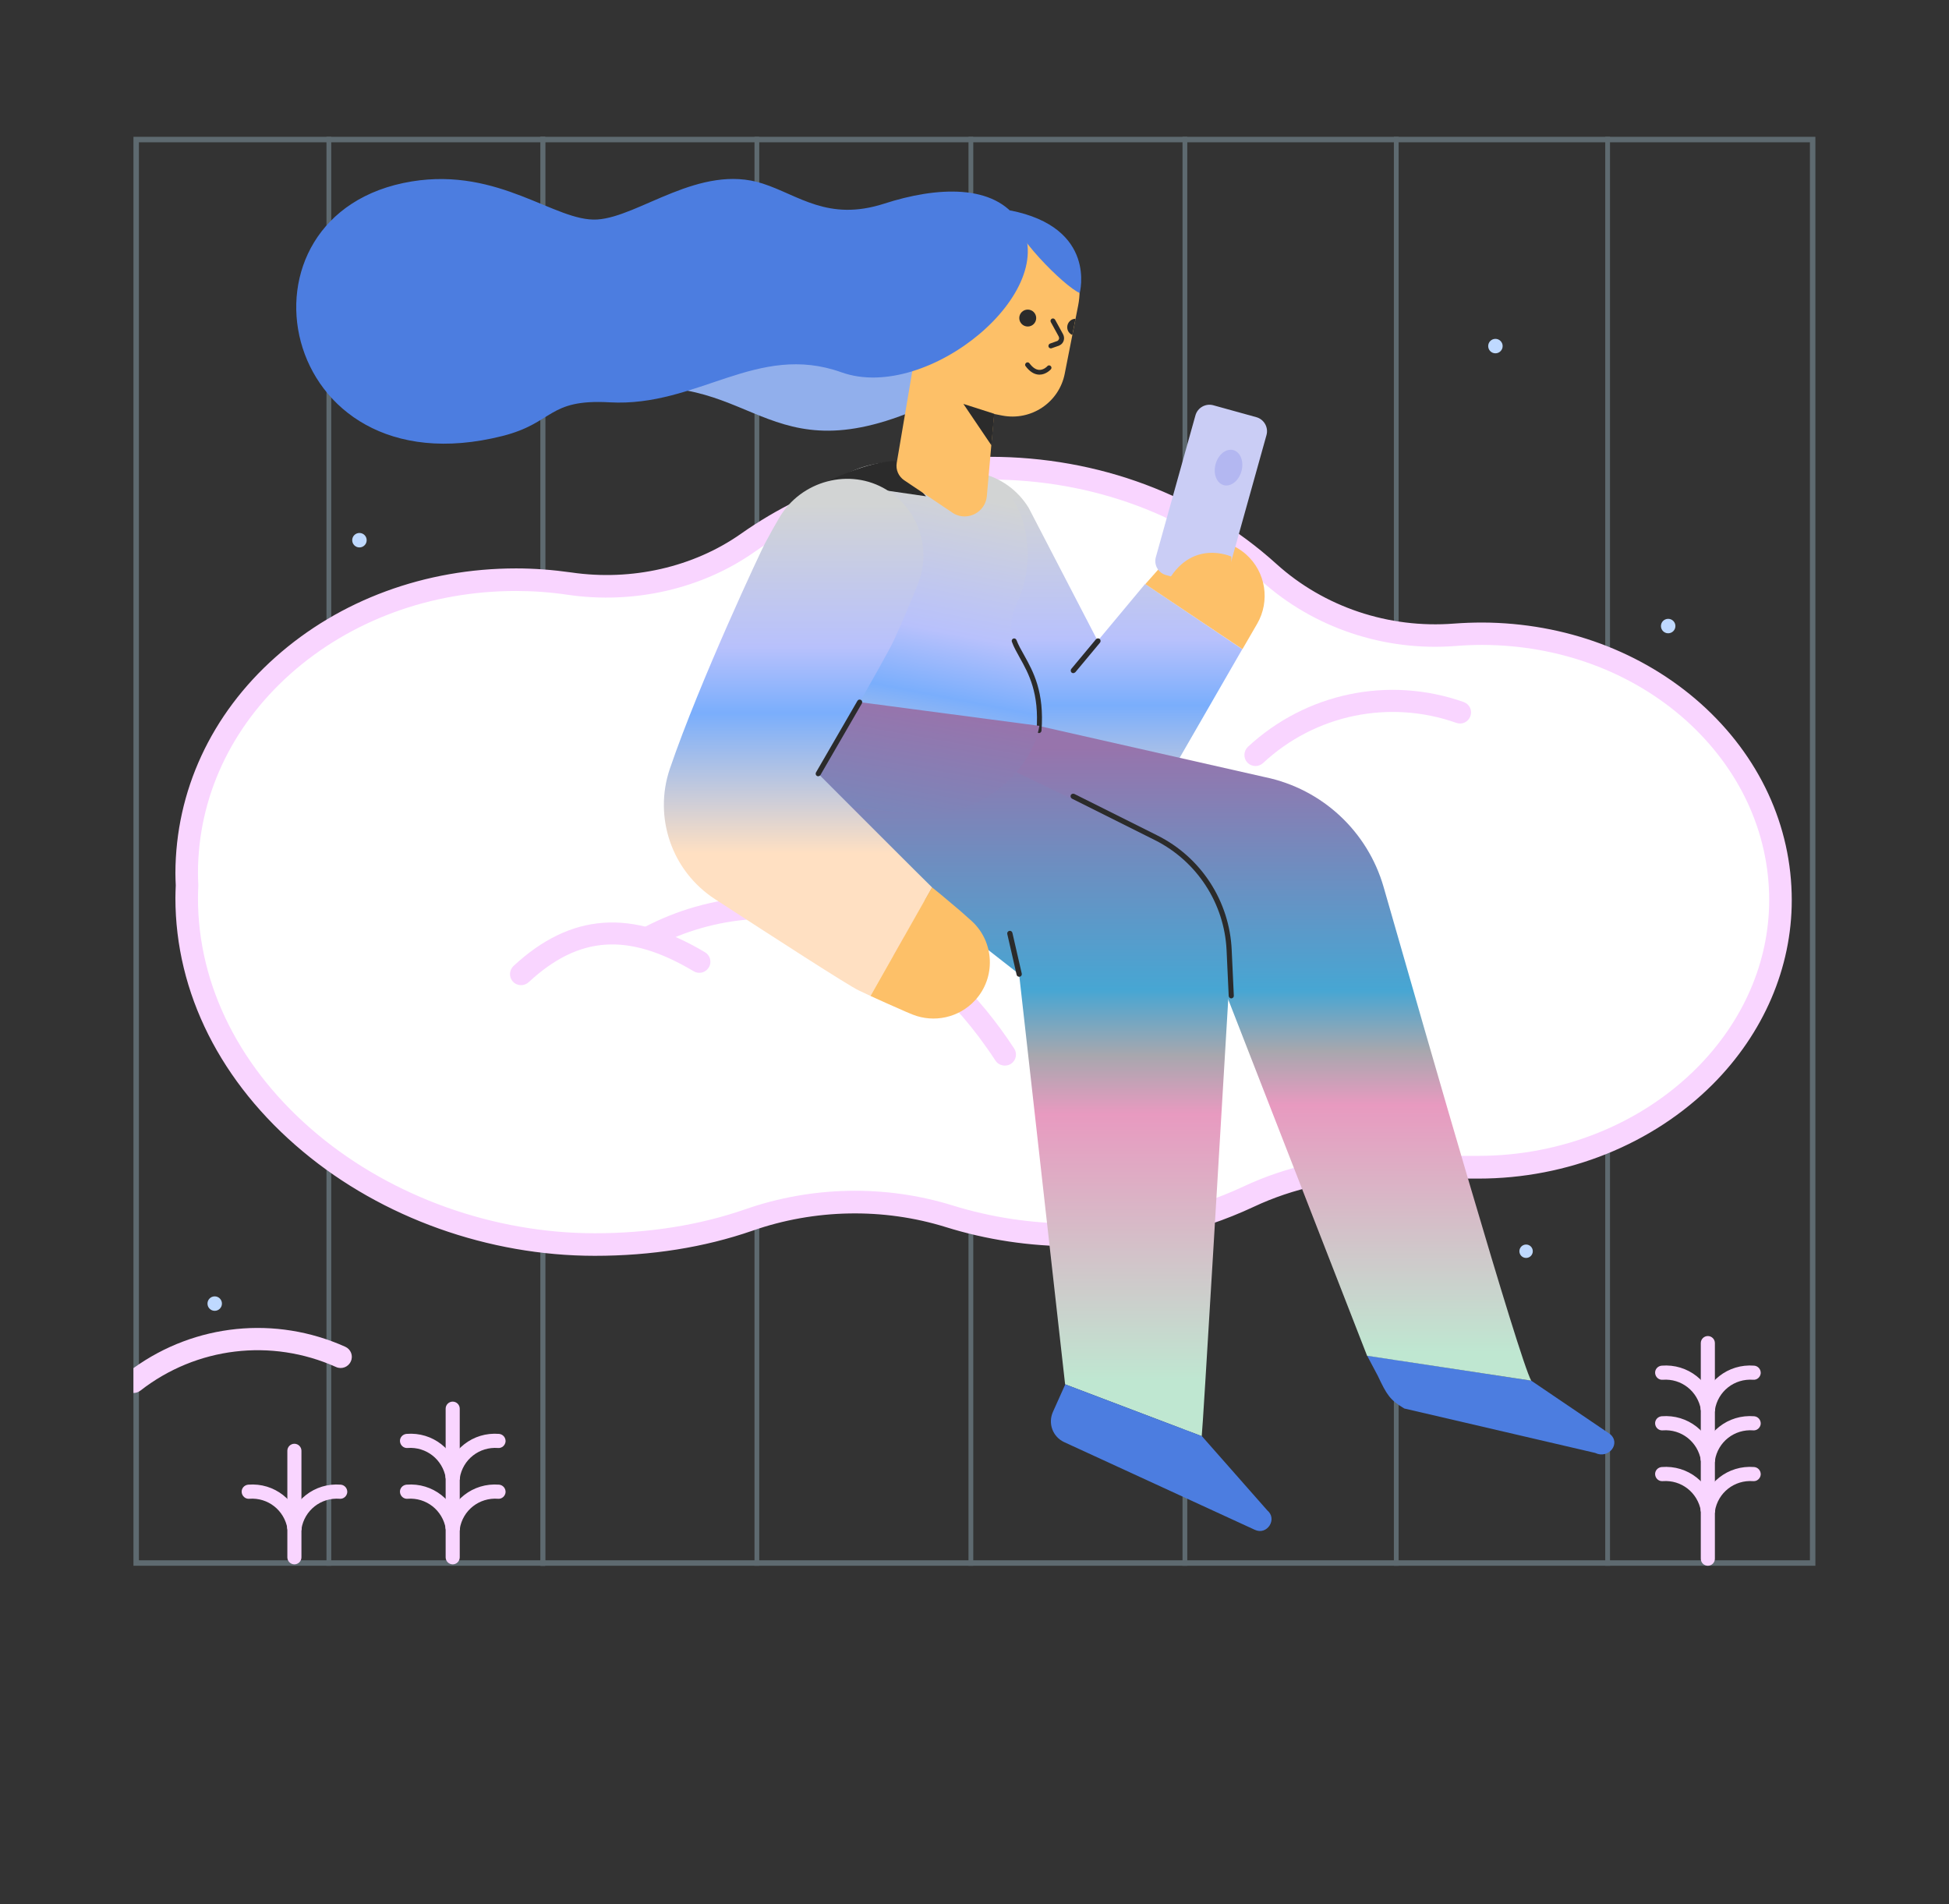 <?xml version="1.0" encoding="iso-8859-1"?>
<!-- Generator: Adobe Illustrator 23.0.2, SVG Export Plug-In . SVG Version: 6.00 Build 0)  -->
<svg version="1.1" id="Layer_1" xmlns="http://www.w3.org/2000/svg" xmlns:xlink="http://www.w3.org/1999/xlink" x="0px" y="0px"
	 viewBox="0 0 1105.6 1080" style="enable-background:new 0 0 1105.6 1080;" xml:space="preserve">
<rect x="0" y="0" width="1105.6" height="1080" fill="#333333" stroke="none"/>
<g style="opacity:0.3;">
	<g>
		<path style="fill:#C4ECFE;" d="M1026.7,80.7V885H78.8V80.7H1026.7 M1029.8,77.6H75.7v810.5h954.1L1029.8,77.6L1029.8,77.6z"/>
	</g>
	<g>
		<g>
			<rect x="306.6" y="77.6" style="fill:#C4ECFE;" width="2.7" height="810.5"/>
		</g>
		<g>
			<rect x="428" y="77.6" style="fill:#C4ECFE;" width="2.7" height="810.5"/>
		</g>
		<g>
			<rect x="306.6" y="77.6" style="fill:#C4ECFE;" width="2.7" height="810.5"/>
		</g>
		<g>
			<rect x="185.2" y="77.6" style="fill:#C4ECFE;" width="2.7" height="810.5"/>
		</g>
		<g>
			<rect x="549.4" y="77.6" style="fill:#C4ECFE;" width="2.7" height="810.5"/>
		</g>
		<g>
			<rect x="670.8" y="77.6" style="fill:#C4ECFE;" width="2.7" height="810.5"/>
		</g>
		<g>
			<rect x="790.7" y="77.6" style="fill:#C4ECFE;" width="2.7" height="810.5"/>
		</g>
		<g>
			<rect x="910.6" y="77.6" style="fill:#C4ECFE;" width="2.7" height="810.5"/>
		</g>
	</g>
</g>
<g>
	<g>
		<path style="fill:#FFFFFF;" d="M840.9,359.4c-5.2,0-10.4,0.2-15.6,0.6c-39.3,3.1-77.8-10.4-105.5-35.4
			c-40.3-36.5-96.4-59.1-158.3-59.1c-51.9,0-99.6,15.8-137.4,42.4c-28.5,20-65.2,28.3-100.9,23.1c-9.9-1.4-20.1-2.2-30.4-2.2
			c-103.5,0-186.8,74.2-186.9,166.5c0,2.3,0.1,4.6,0.2,6.9c-0.1,2.3-0.2,4.7-0.2,7.1c0,108.6,109.7,196.6,231.5,196.6
			c36.2,0,65.1-6.2,87.2-13.9c36.5-12.8,76.8-13.7,113.8-2.2c22.1,6.9,45.8,10.6,70.5,10.6c36,0,69.8-7.9,99.6-21.8
			c23.4-11,49.5-16.6,76-16.6h54.2c93.5,0,171.4-68.2,171.3-151.5C1009.9,427,934.5,359.7,840.9,359.4z"/>
		<path style="fill:#F9D5FF;" d="M337.4,712.3c-60.2,0-120.5-21.5-165.5-59.1c-46.7-38.9-72.4-90.1-72.4-143.9
			c0-2.4,0.1-4.6,0.2-7.1c-0.1-2.2-0.2-4.6-0.2-6.9c0.1-46.5,20.2-90.1,56.8-122.6c36.4-32.4,84.9-50.3,136.5-50.3
			c10.1,0,20.7,0.8,31.3,2.3c34.2,5,69.3-3,96.3-22c40.5-28.5,89.3-43.6,141.1-43.6c61.6,0,119.3,21.6,162.6,60.8
			c27,24.4,63.7,36.7,100.7,33.8c5.4-0.4,10.8-0.6,16.1-0.6l0,0c46.8,0.2,90.8,16.5,123.9,46c33.2,29.7,51.6,69.3,51.6,111.5
			c0,38.3-15.9,75.4-44.8,104.4c-34,34-82.4,53.5-132.9,53.5h-54.2c-25.7,0-51,5.5-73.3,16c-31.9,14.9-66.3,22.4-102.3,22.4
			c-24.9,0-49.3-3.7-72.4-10.9c-35.4-11-74.4-10.3-109.8,2.1C399.6,707.5,369.5,712.3,337.4,712.3z M292.8,335.2
			c-48.5,0-93.9,16.7-128,47c-33.8,30.1-52.5,70.3-52.5,113.1c0,2.2,0.1,4.3,0.2,6.6c0,0.2,0,0.4,0,0.6c-0.1,2.4-0.2,4.6-0.2,6.8
			c0,50,24.1,97.6,67.8,134.1c42.7,35.6,100.1,56.1,157.3,56.1c30.7,0,59.3-4.6,85.1-13.5c37.9-13.3,79.7-14.1,117.8-2.3
			c21.9,6.8,45,10.3,68.6,10.3c34.1,0,66.7-7.1,96.9-21.2c23.9-11.2,51.2-17.2,78.7-17.2h54.2c47.1,0,92.2-18.1,123.8-49.8
			c26.5-26.6,41.1-60.4,41.1-95.3c0-38.5-16.9-74.7-47.3-102c-30.7-27.4-71.7-42.6-115.4-42.7c-5,0-10.1,0.2-15.1,0.6
			c-40.5,3.2-80.7-10.3-110.3-37c-40.9-37-95.6-57.4-154-57.4c-49.1,0-95.4,14.3-133.7,41.2c-29.7,20.8-68.1,29.6-105.5,24.2
			C312.3,335.9,302.3,335.2,292.8,335.2z"/>
	</g>
	<g>
		<path style="fill:#FFFFFF;" d="M368.3,531.5c17.3-9.1,36.8-14.9,57.6-16.4c49.3-3.5,103,20.1,144.1,83"/>
		<path style="fill:#F9D5FF;" d="M570,604.4c-2.1,0-4.1-1-5.3-2.8c-48.9-74.8-107.7-82.3-138.4-80.2c-19.4,1.4-38,6.7-55.1,15.7
			c-3.1,1.6-6.9,0.4-8.5-2.6c-1.6-3.1-0.4-6.9,2.6-8.5c18.7-9.8,38.9-15.6,60.1-17.1c26.8-1.9,54,4.1,78.6,17.3
			c27.1,14.6,51.1,37.7,71.3,68.5c1.9,2.9,1.1,6.8-1.8,8.7C572.4,604.1,571.2,604.4,570,604.4z"/>
	</g>
	<g>
		<path style="fill:#F9D5FF;" d="M712.2,434.5c-1.7,0-3.4-0.7-4.6-2c-2.4-2.5-2.2-6.5,0.3-8.9c33-30.6,79.9-40.4,122.4-25.4
			c3.3,1.2,5,4.7,3.8,8s-4.7,5-8,3.8c-38-13.4-80.1-4.7-109.6,22.8C715.3,433.9,713.7,434.5,712.2,434.5z"/>
	</g>
	<g>
		<path style="fill:#F9D5FF;" d="M295.6,558.8c-1.7,0-3.4-0.7-4.6-2c-2.4-2.5-2.2-6.5,0.3-8.9c32.5-30.1,67-32.6,108.6-7.8
			c3,1.8,4,5.6,2.2,8.6s-5.6,4-8.6,2.2c-37.1-22.1-65.1-20.2-93.6,6.2C298.7,558.2,297.1,558.8,295.6,558.8z"/>
	</g>
	<g>
		<path style="fill:#F9D5FF;" d="M199,772.2c-1.4,3.2-5.2,4.6-8.3,3.2c-36.8-16.5-79.3-11.4-111.1,13.4c-1.2,0.9-2.5,1.3-3.9,1.3
			V776c35-25.2,80.6-29.9,120.2-12.1C199,765.3,200.5,769,199,772.2z"/>
	</g>
	<circle style="fill:#BFD9FF;" cx="946.3" cy="355.1" r="4.1"/>
</g>
<g>
	<g>
		<path style="fill:#F9D5FF;" d="M968.8,888.1c-2.2,0-4-1.8-4-4V761.8c0-2.2,1.8-4,4-4s4,1.8,4,4v122.3
			C972.8,886.3,971,888.1,968.8,888.1z"/>
	</g>
	<g>
		<path style="fill:#F9D5FF;" d="M968.8,803c-0.2,0-0.4,0-0.7-0.1c-2.2-0.4-3.6-2.4-3.3-4.6c2.5-14.7,15.5-24.9,30.3-23.7
			c2.2,0.2,3.8,2.1,3.7,4.3c-0.2,2.2-2.1,3.9-4.3,3.7c-10.6-0.8-20,6.5-21.7,17.1C972.4,801.6,970.7,803,968.8,803z"/>
	</g>
	<g>
		<path style="fill:#F9D5FF;" d="M968.8,803c-1.9,0-3.6-1.4-3.9-3.3c-1.8-10.6-11.1-17.9-21.7-17.1c-2.2,0.2-4.1-1.5-4.3-3.7
			s1.5-4.1,3.7-4.3c14.8-1.2,27.8,9,30.3,23.7c0.4,2.2-1.1,4.2-3.3,4.6C969.2,803,969,803,968.8,803z"/>
	</g>
	<g>
		<path style="fill:#F9D5FF;" d="M968.8,831.7c-0.2,0-0.4,0-0.7-0.1c-2.2-0.4-3.6-2.4-3.3-4.6c2.5-14.7,15.5-24.9,30.3-23.7
			c2.2,0.2,3.8,2.1,3.7,4.3c-0.2,2.2-2.1,3.9-4.3,3.7c-10.6-0.8-20,6.5-21.7,17.1C972.4,830.3,970.7,831.7,968.8,831.7z"/>
	</g>
	<g>
		<path style="fill:#F9D5FF;" d="M968.8,831.7c-1.9,0-3.6-1.4-3.9-3.3c-1.8-10.6-11.1-17.9-21.7-17.1c-2.2,0.2-4.1-1.5-4.3-3.7
			s1.5-4.1,3.7-4.3c14.8-1.2,27.8,9,30.3,23.7c0.4,2.2-1.1,4.2-3.3,4.6C969.2,831.7,969,831.7,968.8,831.7z"/>
	</g>
	<g>
		<path style="fill:#F9D5FF;" d="M968.8,860.5c-0.2,0-0.4,0-0.7-0.1c-2.2-0.4-3.6-2.4-3.3-4.6c2.5-14.7,15.5-24.9,30.3-23.7
			c2.2,0.2,3.8,2.1,3.7,4.3c-0.2,2.2-2.1,3.9-4.3,3.7c-10.6-0.8-20,6.5-21.7,17.1C972.4,859.1,970.7,860.5,968.8,860.5z"/>
	</g>
	<g>
		<path style="fill:#F9D5FF;" d="M968.8,860.5c-1.9,0-3.6-1.4-3.9-3.3c-1.8-10.6-11.1-17.9-21.7-17.1c-2.2,0.2-4.1-1.5-4.3-3.7
			s1.5-4.1,3.7-4.3c14.8-1.2,27.8,9,30.3,23.7c0.4,2.2-1.1,4.2-3.3,4.6C969.2,860.5,969,860.5,968.8,860.5z"/>
	</g>
</g>
<g>
	<g>
		<path style="fill:#F9D5FF;" d="M256.8,887.3c-2.2,0-4-1.8-4-4V799c0-2.2,1.8-4,4-4c2.2,0,4,1.8,4,4v84.3
			C260.8,885.5,259,887.3,256.8,887.3z"/>
	</g>
	<g>
		<path style="fill:#F9D5FF;" d="M256.8,841.7c-0.2,0-0.4,0-0.7-0.1c-2.2-0.4-3.6-2.4-3.3-4.6c2.5-14.7,15.5-24.9,30.3-23.7
			c2.2,0.2,3.8,2.1,3.7,4.3c-0.2,2.2-2.1,3.9-4.3,3.7c-10.6-0.8-20,6.5-21.7,17.1C260.4,840.3,258.7,841.7,256.8,841.7z"/>
	</g>
	<g>
		<path style="fill:#F9D5FF;" d="M256.8,841.7c-1.9,0-3.6-1.4-3.9-3.3c-1.8-10.6-11.1-17.9-21.7-17.1c-2.2,0.2-4.1-1.5-4.3-3.7
			s1.5-4.1,3.7-4.3c14.8-1.2,27.8,9,30.3,23.7c0.4,2.2-1.1,4.2-3.3,4.6C257.2,841.7,257,841.7,256.8,841.7z"/>
	</g>
	<g>
		<path style="fill:#F9D5FF;" d="M256.8,870.5c-0.2,0-0.4,0-0.7-0.1c-2.2-0.4-3.6-2.4-3.3-4.6c2.5-14.7,15.5-24.9,30.3-23.7
			c2.2,0.2,3.8,2.1,3.7,4.3c-0.2,2.2-2.1,3.9-4.3,3.7c-10.6-0.8-20,6.5-21.7,17.1C260.4,869.1,258.7,870.5,256.8,870.5z"/>
	</g>
	<g>
		<path style="fill:#F9D5FF;" d="M256.8,870.5c-1.9,0-3.6-1.4-3.9-3.3c-1.8-10.6-11.1-17.9-21.7-17.1c-2.2,0.2-4.1-1.5-4.3-3.7
			s1.5-4.1,3.7-4.3c14.8-1.2,27.8,9,30.3,23.7c0.4,2.2-1.1,4.2-3.3,4.6C257.2,870.5,257,870.5,256.8,870.5z"/>
	</g>
</g>
<g>
	<g>
		<path style="fill:#F9D5FF;" d="M167,887.3c-2.2,0-4-1.8-4-4v-60.4c0-2.2,1.8-4,4-4s4,1.8,4,4v60.4
			C171,885.5,169.2,887.3,167,887.3z"/>
	</g>
	<g>
		<path style="fill:#F9D5FF;" d="M167,870.5c-0.2,0-0.4,0-0.7-0.1c-2.2-0.4-3.6-2.4-3.3-4.6c2.5-14.7,15.5-24.9,30.3-23.7
			c2.2,0.2,3.8,2.1,3.7,4.3c-0.2,2.2-2.1,3.9-4.3,3.7c-10.6-0.8-20,6.5-21.7,17.1C170.6,869.1,168.9,870.5,167,870.5z"/>
	</g>
	<g>
		<path style="fill:#F9D5FF;" d="M167,870.5c-1.9,0-3.6-1.4-3.9-3.3c-1.8-10.6-11.1-17.9-21.7-17.1c-2.2,0.2-4.1-1.5-4.3-3.7
			s1.5-4.1,3.7-4.3c14.8-1.2,27.8,9,30.3,23.7c0.4,2.2-1.1,4.2-3.3,4.6C167.4,870.5,167.2,870.5,167,870.5z"/>
	</g>
</g>
<g>
	<path style="fill:#91AFEC;" d="M536.4,224.7c-101.3,51.1-105.1-15.3-184.9-3.5c-41.7,6.2,55.1-56.6,55.1-56.6l79.7-16.1l53.4,4.4
		L536.4,224.7z"/>
	<g>
		
			<linearGradient id="SVGID_1_" gradientUnits="userSpaceOnUse" x1="603.771" y1="912" x2="603.771" y2="1111" gradientTransform="matrix(1 0 0 -1 0 1392)">
			<stop  offset="0" style="stop-color:#FFE0C2"/>
			<stop  offset="0.401" style="stop-color:#7AAEFC"/>
			<stop  offset="0.591" style="stop-color:#B8C1FC"/>
			<stop  offset="1" style="stop-color:#D2D4D4"/>
		</linearGradient>
		<path style="fill:url(#SVGID_1_);" d="M704.7,368.2l-51.3,89c-7,21.8-30.3,33.8-52.1,26.9c-9.8-3.1-17.6-9.6-22.7-17.7l-2.3-3.7
			l-67-129.1c-12.6-20.5-6.2-47.3,14.3-59.9s47.3-6.2,59.9,14.3l67,129.1l-77,5.4l76.1-91.3"/>
		<path style="fill:#FDC068;" d="M649.7,331.3l12.6-14.2c11.5-13,31.4-14.2,44.5-2.7c11.4,10.1,13.7,26.6,6.4,39.3l-8.4,14.5
			L649.7,331.3z"/>
		<g>
			<g>
				<path style="fill:#4C7DE0;" d="M904.9,824.1l-108.3-25.2c-8.2-4.9-9.9-7.7-15-18.5l-6.1-11.5l93.1,14.2l44.7,30.3
					C919.7,818.7,912.5,827.8,904.9,824.1z"/>
			</g>
		</g>
		
			<linearGradient id="SVGID_2_" gradientUnits="userSpaceOnUse" x1="667.8" y1="968.053" x2="667.8" y2="624.732" gradientTransform="matrix(1 0 0 -1 0 1392)">
			<stop  offset="0" style="stop-color:#9774AC"/>
			<stop  offset="0.401" style="stop-color:#47A6D3"/>
			<stop  offset="0.501" style="stop-color:#A7A7AE"/>
			<stop  offset="0.591" style="stop-color:#E89AC0"/>
			<stop  offset="1" style="stop-color:#BFE7D1"/>
		</linearGradient>
		<path style="fill:url(#SVGID_2_);" d="M784.9,503.2c25.8,90.1,77,268.1,83.7,279.9L775.5,769l-97.7-250.7L467,450.2l122.5-38.4
			l128.1,29C750,447.5,775.8,471.5,784.9,503.2z"/>
		
			<linearGradient id="SVGID_3_" gradientUnits="userSpaceOnUse" x1="482.452" y1="1050.704" x2="482.452" y2="1242.871" gradientTransform="matrix(0.935 0.182 0.158 -0.982 -115.098 1410.901)">
			<stop  offset="0" style="stop-color:#FFE0C2"/>
			<stop  offset="0.401" style="stop-color:#7AAEFC"/>
			<stop  offset="0.591" style="stop-color:#B8C1FC"/>
			<stop  offset="1" style="stop-color:#D2D4D4"/>
		</linearGradient>
		<path style="fill:url(#SVGID_3_);" d="M589.4,414.4c3.3-43.8-25.5-44.7-12.2-73c13.2-28.3,3.7-70.9-28.3-74.1
			c-24.7-2.5-26.3-3.7-36.7-4.8c-32.9-3.3-65.2,23.5-58.3,57.5c0,0,8.9,13.8,8,23.7s-25.2,22.2-27.5,52.3L589.4,414.4z"/>
		<g>
			<path style="fill:#2B2B2B;" d="M589.4,415.8h-0.1c-0.8-0.1-1.3-0.7-1.3-1.5c1.6-21.2-4.5-32.3-9.5-41.2c-1.7-3.1-3.4-6-4.5-9.1
				c-0.3-0.7,0.1-1.5,0.8-1.8s1.5,0.1,1.8,0.8c1.1,2.9,2.7,5.7,4.4,8.7c5.1,9.2,11.5,20.7,9.8,42.8
				C590.7,415.2,590.1,415.8,589.4,415.8z"/>
		</g>
		
			<linearGradient id="SVGID_4_" gradientUnits="userSpaceOnUse" x1="571.119" y1="979.502" x2="571.119" y2="608.073" gradientTransform="matrix(1 0 0 -1 0 1392)">
			<stop  offset="0" style="stop-color:#9774AC"/>
			<stop  offset="0.401" style="stop-color:#47A6D3"/>
			<stop  offset="0.501" style="stop-color:#A7A7AE"/>
			<stop  offset="0.591" style="stop-color:#E89AC0"/>
			<stop  offset="1" style="stop-color:#BFE7D1"/>
		</linearGradient>
		<path style="fill:url(#SVGID_4_);" d="M552.8,426.5l105,50.7c26.1,12.6,42,39.6,40.2,68.5c-5.2,87.5-15.7,265-16.3,268.9
			l-77.5-29.4l-26.1-232.7l-134-104.8L552.8,426.5z"/>
		
			<linearGradient id="SVGID_5_" gradientUnits="userSpaceOnUse" x1="441.719" y1="1104.323" x2="441.719" y2="673.417" gradientTransform="matrix(0.985 0.175 0.175 -0.985 -115.287 1410.884)">
			<stop  offset="0" style="stop-color:#9774AC"/>
			<stop  offset="0.401" style="stop-color:#47A6D3"/>
			<stop  offset="0.501" style="stop-color:#A7A7AE"/>
			<stop  offset="0.591" style="stop-color:#E89AC0"/>
			<stop  offset="1" style="stop-color:#BFE7D1"/>
		</linearGradient>
		<path style="fill:url(#SVGID_5_);" d="M435,391.3c-3.8,23.1,1.1,60.8,45.1,66.4l35.7,3.5c40.1,5.1,69.7-24.6,73.8-49.5L435,391.3z
			"/>
		<path style="fill:#2B2B2B;" d="M525.3,281.5l-56.5-8.2c0,0,23.6-11.8,39.4-11.8L525.3,281.5z"/>
		<g>
			
				<linearGradient id="SVGID_6_" gradientUnits="userSpaceOnUse" x1="452.694" y1="908" x2="452.694" y2="1106.252" gradientTransform="matrix(1 0 0 -1 0 1392)">
				<stop  offset="0" style="stop-color:#FFE0C2"/>
				<stop  offset="0.401" style="stop-color:#7AAEFC"/>
				<stop  offset="0.591" style="stop-color:#B8C1FC"/>
				<stop  offset="1" style="stop-color:#D2D4D4"/>
			</linearGradient>
			<path style="fill:url(#SVGID_6_);" d="M493.8,564.9c-2.2-1-4.4-2.1-6.6-3.1c-6-2.8-48.2-30.1-81.6-51.8
				c-24.5-15.9-35-46.4-25.6-74c17-49.8,52.1-124.5,54-127.9l4.2-7.7c1.3-2.3,2.6-4.6,3.9-6.8c12.3-21,40-28.5,60.8-15.8
				c18.2,11.1,25.5,33.6,18,52.9c-1.1,2.7-2.2,5.5-3.3,8.2l-3.4,8.1c-2.3,5.4-4.7,10.8-7.1,16.1c-4.9,10.7-42.9,75.8-42.9,75.8
				s63.5,63.6,64.6,64.5"/>
			<path style="fill:#FDC068;" d="M528.7,503.3c3.3,2.7,6.6,5.3,9.8,8.1l6.4,5.4c2.1,1.9,4.2,3.7,6.3,5.6c13,11.9,13.8,32.1,1.9,45
				c-9.2,10-23.4,12.8-35.3,8.1c-2.6-1-5.2-2.2-7.7-3.3l-7.7-3.4c-2.9-1.3-5.7-2.6-8.6-3.9"/>
		</g>
		<g>
			<path style="fill:#4C7DE0;" d="M711.8,867.7l-108.3-49.8c-6.4-3.1-9.1-10.6-6.2-17.1l7-15.6l77.5,29.4l37.1,42.1
				C724.8,861.6,718.8,871,711.8,867.7z"/>
		</g>
		<g>
			<g>
				<g>
					<path id="SVGID_81_" style="fill:#FDC068;" d="M568.5,235.7l-27.9-5.5c-14.4-2.9-23.8-16.9-21-31.3l8.3-42.1
						c4.6-23.1,27-38.2,50.1-33.6l0,0c23.1,4.6,38.2,27,33.6,50.1l-7.6,38.6C600.8,228.3,584.9,238.9,568.5,235.7z"/>
				</g>
				<g>
					<path style="fill:#2B2B2B;" d="M610.1,180.8l-1.8,9.2c-1.7-0.7-2.9-2.4-2.9-4.4C605.4,183,607.5,180.8,610.1,180.8z"/>
				</g>
			</g>
			<path style="fill:#FDC068;" d="M541.2,291.4l-28.3-19c-3.2-2.2-4.9-6-4.2-9.9l10.6-62.5c4.5-9.8,47.7-0.5,47.7-0.5l-7.2,81.9
				C559,290.4,549.2,295.7,541.2,291.4z"/>
			<g>
				<path style="fill:#2B2B2B;" d="M596.1,197.6c-0.6,0-1.1-0.4-1.3-0.9c-0.2-0.7,0.1-1.5,0.8-1.8l4.2-1.5c0.4-0.2,0.7-0.6,0.9-1
					c0.2-0.5,0.1-1-0.1-1.5l-4.5-8.2c-0.4-0.7-0.1-1.5,0.5-1.9c0.7-0.4,1.5-0.1,1.9,0.5l4.5,8.2c0.6,1.1,0.8,2.4,0.4,3.7
					c-0.4,1.2-1.2,2.2-2.4,2.7l-0.1,0.1l-4.3,1.5C596.4,197.6,596.2,197.6,596.1,197.6z M600.4,194.7L600.4,194.7L600.4,194.7z"/>
			</g>
			<g>
				<path style="fill:#2B2B2B;" d="M589.7,212.5c-0.1,0-0.2,0-0.3,0c-2.7-0.1-5.3-1.7-7.6-4.8c-0.5-0.6-0.3-1.5,0.3-1.9
					c0.6-0.5,1.5-0.3,1.9,0.3c1.8,2.4,3.6,3.6,5.5,3.7c2.6,0.1,4.6-2,4.6-2.1c0.5-0.6,1.4-0.6,1.9-0.1c0.6,0.5,0.6,1.4,0.1,1.9
					C596,209.6,593.4,212.5,589.7,212.5z"/>
			</g>
			<polygon style="fill:#2B2B2B;" points="564,234.7 546.5,229.1 562.4,252.6 			"/>
			<circle style="fill:#2B2B2B;" cx="583" cy="180.4" r="4.8"/>
			<path style="fill:#4C7DE0;" d="M572.8,119.3c0.3,12.7,31.2,43.4,39.7,46.9C612.4,166.3,622.8,129,572.8,119.3z"/>
		</g>
		<path style="fill:#CACDF5;" d="M685.7,332.9l-24.2-6.7c-4.5-1.2-7.1-5.9-5.8-10.3l22.4-80.2c1.2-4.5,5.9-7.1,10.3-5.8l24.2,6.7
			c4.5,1.2,7.1,5.9,5.8,10.3L696,327.1C694.8,331.5,690.2,334.1,685.7,332.9z"/>
	</g>
	<g>
		<path style="fill:#2B2B2B;" d="M698.5,566.3c-0.8,0-1.4-0.6-1.5-1.4l-1.2-25.8c-1.2-26.6-16.7-50.5-40.5-62.5L608.1,453
			c-0.7-0.4-1-1.3-0.7-2c0.4-0.7,1.2-1,2-0.7l47.2,23.6c24.8,12.4,40.9,37.3,42.1,65l1.2,25.8C700,565.5,699.4,566.2,698.5,566.3
			L698.5,566.3z"/>
	</g>
	<g>
		<path style="fill:#2B2B2B;" d="M464.1,440.3c-0.3,0-0.5-0.1-0.7-0.2c-0.7-0.4-0.9-1.3-0.5-2l23.5-40.6c0.4-0.7,1.3-0.9,2-0.5
			s0.9,1.3,0.5,2l-23.5,40.6C465.1,440,464.6,440.3,464.1,440.3z"/>
	</g>
	<g>
		<path style="fill:#2B2B2B;" d="M608.8,381.8c-0.3,0-0.7-0.1-0.9-0.3c-0.6-0.5-0.7-1.5-0.2-2.1l14-16.8c0.5-0.6,1.5-0.7,2.1-0.2
			s0.7,1.5,0.2,2.1l-14,16.8C609.6,381.6,609.2,381.8,608.8,381.8z"/>
	</g>
	
		<ellipse transform="matrix(0.267 -0.964 0.964 0.267 254.905 866.144)" style="fill:#B3B7F1;" cx="696.881" cy="265.49" rx="10.3" ry="7.6"/>
	<path style="fill:#FDC068;" d="M698.5,315.7c0,0-23.1-10.7-36.9,15.7l23.7,7l13.2-1.4V315.7z"/>
	<circle style="fill:#BFD9FF;" cx="121.8" cy="739.4" r="4.1"/>
	<circle style="fill:#BFD9FF;" cx="203.9" cy="306.4" r="4.1"/>
	<circle style="fill:#BFD9FF;" cx="848.3" cy="196.3" r="4.1"/>
	<circle style="fill:#BFD9FF;" cx="865.7" cy="709.7" r="3.8"/>
	<path style="fill:#4C7DE0;" d="M578.2,125.8c-14-21.8-46.9-19.9-76.6-10.3c-31.9,10.3-48.5-4.8-69-11.4
		c-35.6-11.5-70,18.9-93.8,20.4c-23.7,1.5-55.4-29.7-105.2-21.6c-107.5,17.6-77.5,176.9,51.4,144.4c29.4-7.4,25.5-21.1,60.8-19.1
		c50,2.8,83.6-34.2,131.6-17C526.3,228.6,603.1,164.6,578.2,125.8z"/>
	<g>
		<path style="fill:#2B2B2B;" d="M578.1,554c-0.7,0-1.3-0.5-1.4-1.1l-5.3-23.1c-0.2-0.8,0.3-1.6,1.1-1.8s1.6,0.3,1.8,1.1l5.3,23.1
			c0.2,0.8-0.3,1.6-1.1,1.8C578.3,554,578.2,554,578.1,554z"/>
	</g>
</g>
</svg>
